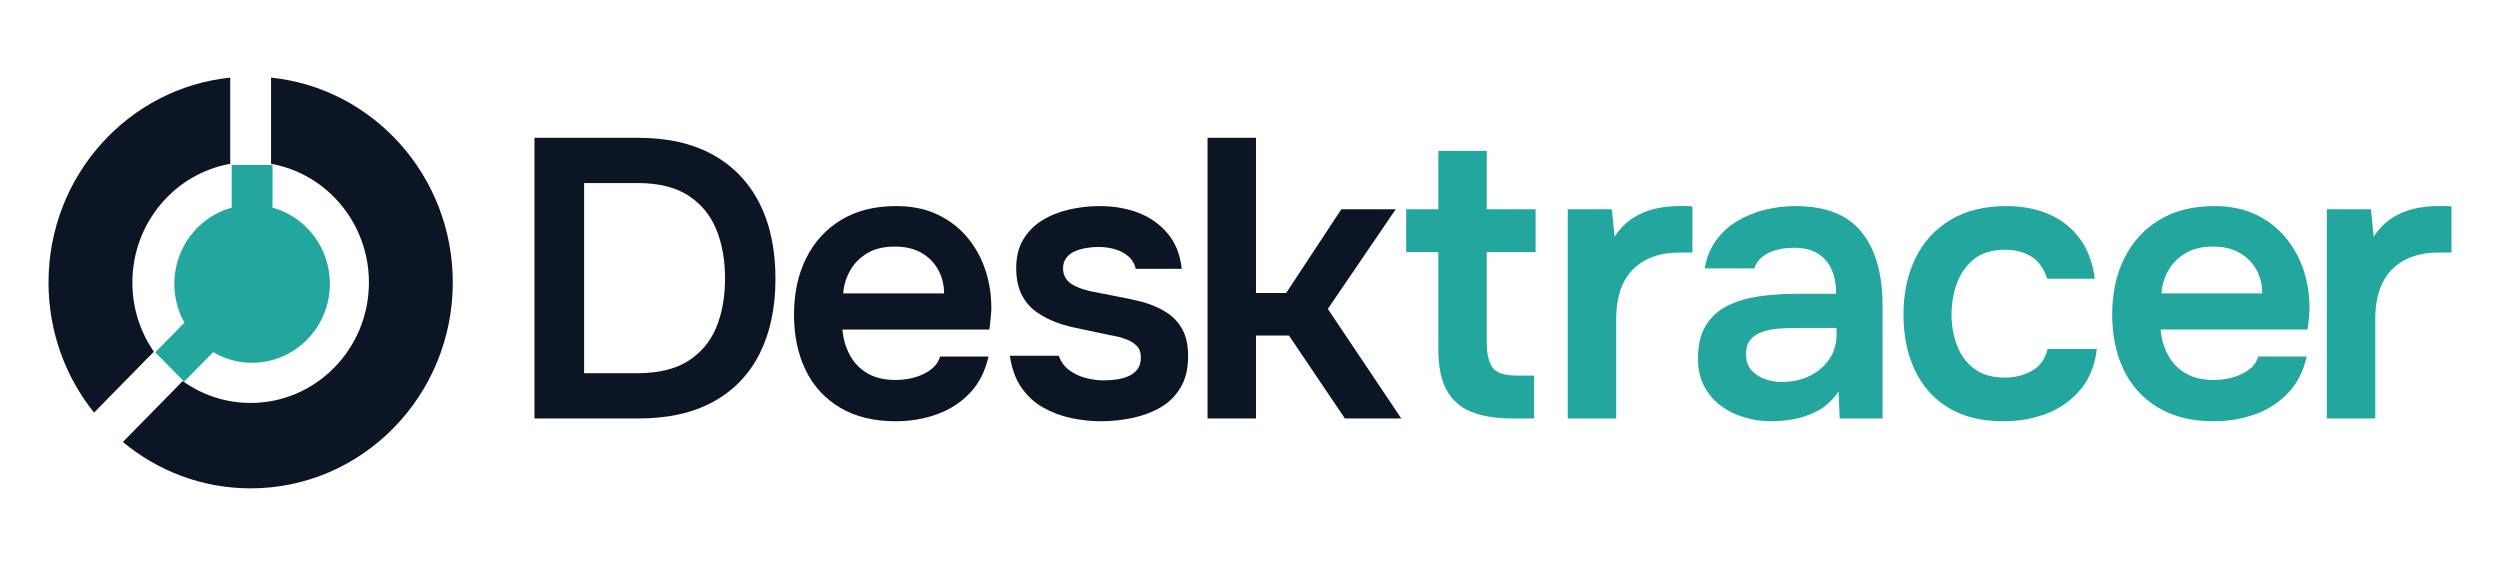 <svg width="773" height="175" viewBox="0 0 773 175" fill="none" xmlns="http://www.w3.org/2000/svg">
<path d="M165.264 129.393V42.607H197.302C206.386 42.607 214.079 44.346 220.38 47.824C226.681 51.302 231.489 56.294 234.803 62.8C238.118 69.306 239.775 77.101 239.775 86.184C239.775 95.104 238.159 102.796 234.926 109.261C231.694 115.726 226.927 120.698 220.625 124.176C214.324 127.654 206.591 129.393 197.425 129.393H165.264ZM180.608 115.399H197.057C203.522 115.399 208.739 114.151 212.708 111.655C216.677 109.159 219.582 105.722 221.423 101.344C223.265 96.965 224.185 91.871 224.185 86.061C224.185 80.415 223.285 75.383 221.485 70.963C219.684 66.544 216.8 63.046 212.831 60.468C208.862 57.89 203.645 56.601 197.18 56.601H180.608V115.399Z" fill="#0C1524"/>
<path d="M276.929 130.252C270.218 130.252 264.51 128.861 259.805 126.078C255.099 123.296 251.539 119.429 249.125 114.478C246.711 109.527 245.504 103.778 245.504 97.231C245.504 90.685 246.752 84.895 249.248 79.863C251.744 74.83 255.345 70.881 260.05 68.017C264.756 65.153 270.423 63.721 277.052 63.721C281.962 63.721 286.258 64.6 289.941 66.36C293.623 68.119 296.712 70.513 299.208 73.541C301.704 76.569 303.566 80.006 304.794 83.851C306.021 87.698 306.594 91.748 306.512 96.004C306.43 96.986 306.349 97.947 306.267 98.889C306.185 99.83 306.062 100.832 305.899 101.896H260.48C260.725 104.76 261.482 107.379 262.751 109.752C264.019 112.125 265.82 114.008 268.152 115.399C270.484 116.79 273.41 117.486 276.929 117.486C278.975 117.486 280.939 117.22 282.821 116.688C284.703 116.156 286.36 115.358 287.792 114.294C289.225 113.23 290.186 111.88 290.677 110.243H305.653C304.589 114.908 302.625 118.713 299.761 121.659C296.897 124.605 293.48 126.774 289.511 128.165C285.542 129.556 281.348 130.252 276.929 130.252ZM260.725 90.725H291.905C291.905 88.025 291.291 85.57 290.063 83.36C288.836 81.152 287.097 79.413 284.846 78.144C282.596 76.876 279.875 76.242 276.683 76.242C273.246 76.242 270.382 76.937 268.091 78.329C265.799 79.72 264.04 81.52 262.812 83.729C261.585 85.938 260.889 88.27 260.725 90.725Z" fill="#0C1524"/>
<path d="M340.481 130.252C337.372 130.252 334.282 129.925 331.213 129.27C328.145 128.616 325.26 127.531 322.559 126.017C319.859 124.503 317.608 122.437 315.808 119.818C314.007 117.199 312.821 113.926 312.248 109.998H327.347C328.001 111.798 329.045 113.251 330.477 114.356C331.909 115.46 333.587 116.279 335.51 116.811C337.433 117.343 339.336 117.609 341.218 117.609C342.364 117.609 343.611 117.527 344.962 117.363C346.312 117.199 347.581 116.872 348.767 116.381C349.954 115.89 350.915 115.174 351.652 114.233C352.388 113.292 352.757 112.044 352.757 110.489C352.757 109.016 352.347 107.85 351.529 106.99C350.711 106.131 349.606 105.436 348.215 104.904C346.824 104.372 345.146 103.942 343.182 103.615C339.663 102.878 335.899 102.08 331.889 101.221C327.879 100.362 324.401 98.992 321.455 97.109C320.227 96.373 319.163 95.513 318.263 94.531C317.363 93.549 316.606 92.466 315.992 91.278C315.378 90.091 314.928 88.803 314.642 87.412C314.355 86.02 314.212 84.507 314.212 82.871C314.212 79.434 314.928 76.508 316.36 74.094C317.792 71.68 319.716 69.716 322.13 68.202C324.544 66.688 327.306 65.563 330.416 64.826C333.525 64.09 336.717 63.722 339.99 63.722C344.409 63.722 348.419 64.417 352.02 65.808C355.621 67.2 358.628 69.327 361.042 72.192C363.457 75.055 364.909 78.698 365.4 83.117H351.161C350.752 81.07 349.504 79.434 347.417 78.207C345.33 76.98 342.691 76.365 339.499 76.365C338.354 76.365 337.167 76.468 335.939 76.672C334.712 76.876 333.546 77.204 332.441 77.654C331.336 78.105 330.436 78.779 329.74 79.68C329.045 80.579 328.697 81.684 328.697 82.993C328.697 84.221 329.004 85.284 329.618 86.184C330.231 87.085 331.173 87.841 332.441 88.456C333.709 89.07 335.203 89.581 336.921 89.99C339.704 90.562 342.609 91.135 345.637 91.709C348.665 92.281 351.284 92.853 353.493 93.427C356.112 94.163 358.485 95.207 360.613 96.556C362.741 97.907 364.398 99.666 365.584 101.835C366.771 104.004 367.364 106.765 367.364 110.121C367.364 114.049 366.566 117.322 364.971 119.941C363.375 122.56 361.268 124.606 358.649 126.079C356.03 127.552 353.125 128.616 349.933 129.27C346.742 129.925 343.591 130.252 340.481 130.252Z" fill="#0C1524"/>
<path d="M373.372 129.393V42.607H388.348V90.603H397.677L414.74 64.703H431.557L410.566 95.513L433.276 129.393H415.845L398.536 103.737H388.348V129.393H373.372Z" fill="#0C1524"/>
<path d="M467.811 129.393C462.573 129.393 458.256 128.697 454.86 127.306C451.464 125.915 448.927 123.664 447.249 120.554C445.572 117.445 444.733 113.271 444.733 108.034V77.96H434.79V64.703H444.733V46.658H459.709V64.703H474.808V77.96H459.709V106.07C459.709 109.343 460.282 111.839 461.427 113.558C462.573 115.276 465.151 116.135 469.161 116.135H474.317V129.393H467.811Z" fill="#23A69E"/>
<path d="M484.751 129.393V64.703H498.377L499.236 73.173C500.873 70.718 502.734 68.815 504.821 67.465C506.908 66.114 509.158 65.153 511.573 64.58C513.987 64.007 516.421 63.721 518.876 63.721H521.393C522.17 63.721 522.805 63.762 523.296 63.843V78.083H519.367C515.112 78.083 511.511 78.901 508.565 80.538C505.619 82.175 503.409 84.506 501.936 87.534C500.463 90.562 499.727 94.285 499.727 98.704V129.393H484.751Z" fill="#23A69E"/>
<path d="M547.846 130.252C544.818 130.252 541.954 129.843 539.253 129.024C536.553 128.206 534.138 126.999 532.011 125.403C529.883 123.807 528.185 121.803 526.916 119.388C525.648 116.974 525.014 114.13 525.014 110.857C525.014 106.683 525.832 103.267 527.469 100.607C529.105 97.947 531.335 95.922 534.159 94.531C536.982 93.14 540.194 92.178 543.795 91.646C547.396 91.114 551.16 90.848 555.088 90.848H567.732C567.732 87.984 567.282 85.508 566.381 83.422C565.481 81.336 564.07 79.679 562.147 78.451C560.223 77.224 557.748 76.61 554.72 76.61C552.756 76.61 550.935 76.835 549.257 77.285C547.58 77.735 546.148 78.431 544.961 79.372C543.774 80.313 542.936 81.52 542.445 82.993H527.1C527.673 79.638 528.839 76.753 530.599 74.339C532.358 71.925 534.527 69.94 537.105 68.385C539.683 66.831 542.526 65.664 545.636 64.887C548.746 64.109 551.897 63.721 555.088 63.721C564.499 63.721 571.353 66.421 575.649 71.823C579.946 77.224 582.094 84.792 582.094 94.531V129.393H568.837L568.468 121.045C566.586 123.828 564.336 125.874 561.717 127.183C559.098 128.493 556.561 129.331 554.106 129.7C551.651 130.068 549.564 130.252 547.846 130.252ZM550.792 118.099C554.065 118.099 556.97 117.486 559.507 116.258C562.044 115.031 564.07 113.312 565.584 111.103C567.098 108.893 567.855 106.356 567.855 103.492V101.405H556.07C554.106 101.405 552.163 101.466 550.239 101.589C548.316 101.712 546.577 102.039 545.022 102.571C543.468 103.103 542.22 103.901 541.278 104.965C540.337 106.029 539.867 107.543 539.867 109.507C539.867 111.471 540.378 113.067 541.401 114.294C542.424 115.522 543.774 116.463 545.452 117.117C547.13 117.772 548.91 118.099 550.792 118.099Z" fill="#23A69E"/>
<path d="M619.492 130.252C612.782 130.252 607.135 128.881 602.552 126.14C597.97 123.398 594.492 119.532 592.118 114.54C589.745 109.548 588.559 103.778 588.559 97.231C588.559 90.685 589.786 84.895 592.241 79.863C594.696 74.83 598.297 70.881 603.043 68.017C607.79 65.153 613.559 63.721 620.352 63.721C625.344 63.721 629.783 64.58 633.67 66.299C637.558 68.017 640.708 70.534 643.122 73.848C645.537 77.162 647.071 81.275 647.726 86.184H632.995C632.013 83.075 630.397 80.804 628.147 79.372C625.896 77.94 623.216 77.224 620.106 77.224C615.933 77.224 612.639 78.226 610.225 80.231C607.81 82.236 606.071 84.751 605.008 87.779C603.944 90.807 603.412 93.958 603.412 97.231C603.412 100.668 603.985 103.88 605.13 106.867C606.276 109.854 608.056 112.248 610.47 114.049C612.884 115.849 616.014 116.749 619.861 116.749C622.97 116.749 625.773 116.054 628.269 114.662C630.765 113.271 632.381 111.021 633.118 107.911H648.339C647.767 112.903 646.109 117.056 643.368 120.37C640.626 123.685 637.169 126.16 632.995 127.797C628.822 129.434 624.321 130.252 619.492 130.252Z" fill="#23A69E"/>
<path d="M684.51 130.252C677.799 130.252 672.091 128.861 667.386 126.078C662.68 123.296 659.12 119.429 656.706 114.478C654.292 109.527 653.085 103.778 653.085 97.231C653.085 90.685 654.333 84.895 656.829 79.863C659.325 74.83 662.926 70.881 667.631 68.017C672.337 65.153 678.004 63.721 684.632 63.721C689.543 63.721 693.839 64.6 697.522 66.36C701.204 68.119 704.294 70.513 706.79 73.541C709.286 76.569 711.147 80.006 712.375 83.851C713.602 87.698 714.175 91.748 714.093 96.004C714.011 96.986 713.93 97.947 713.848 98.889C713.766 99.83 713.643 100.832 713.48 101.896H668.061C668.306 104.76 669.063 107.379 670.332 109.752C671.6 112.125 673.401 114.008 675.733 115.399C678.065 116.79 680.991 117.486 684.51 117.486C686.556 117.486 688.52 117.22 690.402 116.688C692.284 116.156 693.941 115.358 695.373 114.294C696.806 113.23 697.767 111.88 698.258 110.243H713.234C712.17 114.908 710.206 118.713 707.342 121.659C704.478 124.605 701.061 126.774 697.092 128.165C693.123 129.556 688.929 130.252 684.51 130.252ZM668.306 90.725H699.486C699.486 88.025 698.872 85.57 697.644 83.36C696.417 81.152 694.678 79.413 692.427 78.144C690.177 76.876 687.456 76.242 684.264 76.242C680.827 76.242 677.963 76.937 675.672 78.329C673.38 79.72 671.621 81.52 670.393 83.729C669.166 85.938 668.47 88.27 668.306 90.725Z" fill="#23A69E"/>
<path d="M719.455 129.393V64.703H733.081L733.94 73.173C735.577 70.718 737.438 68.815 739.525 67.465C741.612 66.114 743.863 65.153 746.277 64.58C748.691 64.007 751.125 63.721 753.58 63.721H756.097C756.874 63.721 757.509 63.762 758 63.843V78.083H754.072C749.816 78.083 746.215 78.901 743.269 80.538C740.323 82.175 738.114 84.506 736.641 87.534C735.167 90.562 734.431 94.285 734.431 98.704V129.393H719.455Z" fill="#23A69E"/>
<path fill-rule="evenodd" clip-rule="evenodd" d="M65.907 108.884L56.926 118L48 108.94L57.023 99.781C55.038 96.231 53.904 92.128 53.904 87.757C53.904 76.503 61.426 67.017 71.641 64.2V51H84.264V64.2C94.479 67.017 102 76.503 102 87.757C102 101.23 91.224 112.167 77.952 112.167C73.564 112.167 69.45 110.972 65.907 108.884Z" fill="#23A69E"/>
<path fill-rule="evenodd" clip-rule="evenodd" d="M29.079 127.575C20.281 116.606 15 102.596 15 87.339C15 54.373 39.656 27.225 71.194 24V50.645C54.012 53.693 40.932 68.972 40.932 87.339C40.932 95.3 43.389 102.682 47.574 108.738L29.079 127.575ZM83.806 24C115.344 27.225 140 54.373 140 87.339C140 122.474 111.995 151 77.501 151C62.522 151 48.767 145.621 37.998 136.66L56.492 117.822C62.438 122.084 69.684 124.586 77.501 124.586C97.683 124.586 114.068 107.896 114.068 87.339C114.068 68.972 100.988 53.693 83.806 50.645V24Z" fill="#0C1524"/>
</svg>
